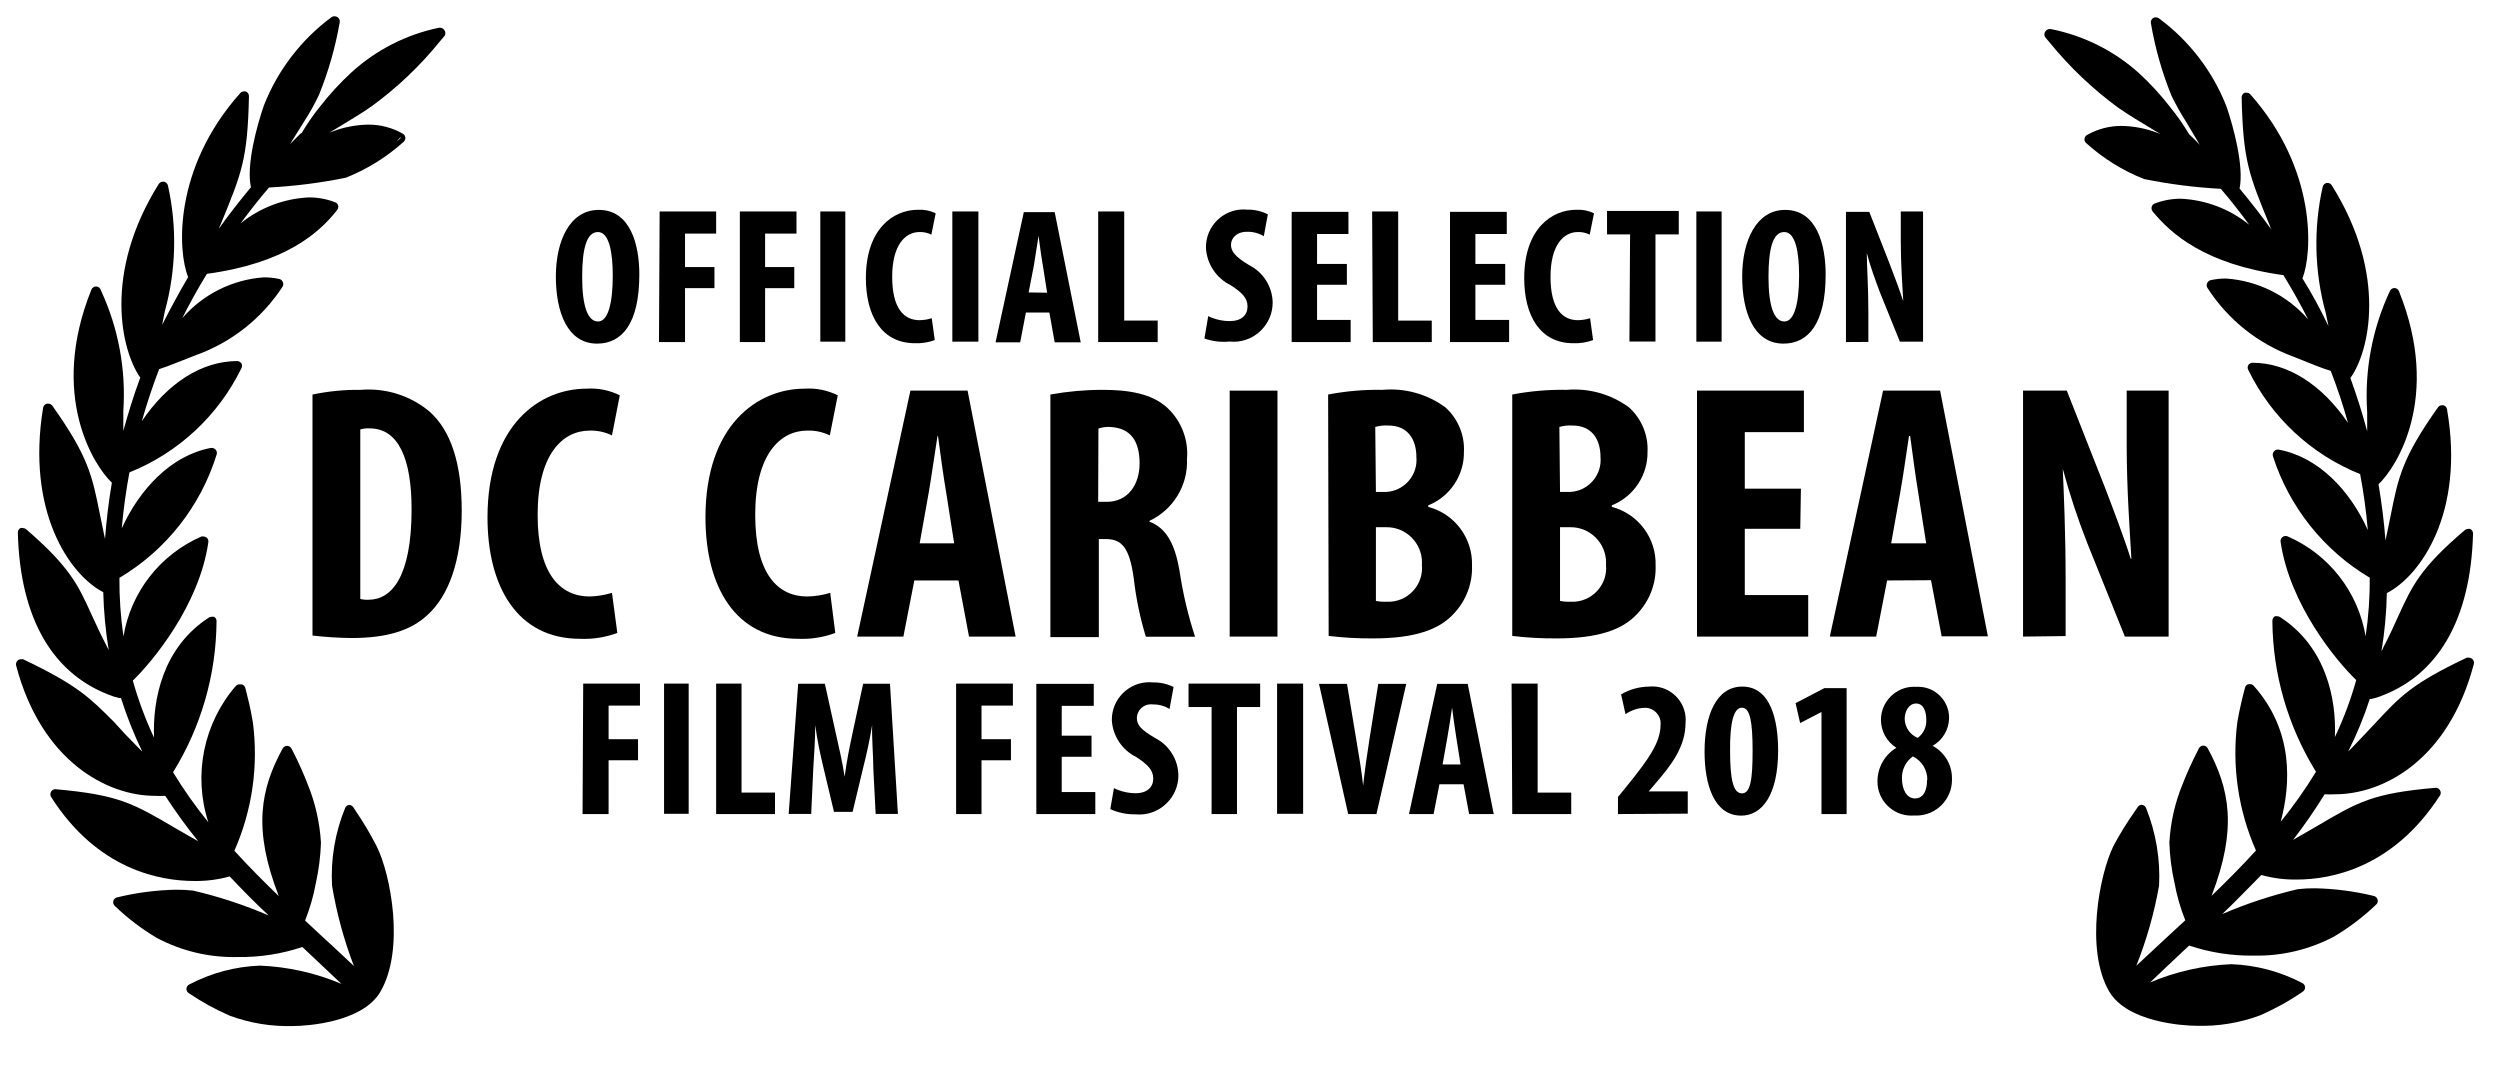 <?xml version="1.0" encoding="UTF-8" standalone="no"?><!DOCTYPE svg PUBLIC "-//W3C//DTD SVG 1.1//EN" "http://www.w3.org/Graphics/SVG/1.1/DTD/svg11.dtd"><svg width="100%" height="100%" viewBox="0 0 192 82" version="1.1" xmlns="http://www.w3.org/2000/svg" xmlns:xlink="http://www.w3.org/1999/xlink" xml:space="preserve" xmlns:serif="http://www.serif.com/" style="fill-rule:evenodd;clip-rule:evenodd;stroke-linejoin:round;stroke-miterlimit:2;"><path d="M44.79,52.5l4.36,0l0,1.69l-2.41,0l0,2.58l2.26,0l0,1.62l-2.26,0l0,4.13l-2,0l0.05,-10.02Z" style="fill-rule:nonzero;"/><rect x="51" y="52.5" width="1.89" height="10" style="fill-rule:nonzero;"/><path d="M55,52.5l1.95,0l0,8.37l2.57,0l0,1.65l-4.52,0l0,-10.02Z" style="fill-rule:nonzero;"/><path d="M67.07,59c0,-0.95 -0.12,-2.24 -0.09,-3.32c-0.17,1.08 -0.44,2.31 -0.64,3.08l-0.86,3.59l-1.43,0l-0.84,-3.53c-0.19,-0.8 -0.46,-2 -0.6,-3.14c0,1.09 -0.09,2.35 -0.15,3.35l-0.16,3.48l-1.73,0l0.73,-10l2.05,0l0.8,3.63c0.29,1.26 0.54,2.38 0.72,3.51c0.14,-1.12 0.37,-2.25 0.64,-3.51l0.78,-3.63l2.06,0l0.61,10l-1.71,0l-0.18,-3.51Z" style="fill-rule:nonzero;"/><path d="M73.43,52.5l4.36,0l0,1.69l-2.41,0l0,2.58l2.26,0l0,1.62l-2.26,0l0,4.13l-1.95,0l0,-10.02Z" style="fill-rule:nonzero;"/><path d="M83.83,58.12l-2.29,0l0,2.71l2.58,0l0,1.69l-4.53,0l0,-10l4.41,0l0,1.69l-2.46,0l0,2.29l2.29,0l0,1.62Z" style="fill-rule:nonzero;"/><path d="M85.55,60.53c0.514,0.251 1.078,0.384 1.65,0.39c0.92,0 1.37,-0.48 1.37,-1.13c0,-0.65 -0.45,-1.09 -1.29,-1.64c-1.083,-0.528 -1.805,-1.598 -1.89,-2.8c-0.001,-0.028 -0.001,-0.057 -0.001,-0.085c0,-1.574 1.295,-2.87 2.87,-2.87c0.097,0 0.194,0.005 0.291,0.015c0.547,-0.011 1.089,0.109 1.58,0.35l-0.31,1.69c-0.384,-0.237 -0.829,-0.359 -1.28,-0.35c-0.05,-0.007 -0.101,-0.011 -0.152,-0.011c-0.567,0 -1.042,0.446 -1.078,1.011c0,0.6 0.29,0.91 1.38,1.57c1.091,0.542 1.791,1.652 1.81,2.87c0,0.005 0,0.011 0,0.016c0,1.646 -1.354,3 -3,3c-0.104,0 -0.207,-0.005 -0.31,-0.016c-0.662,0.012 -1.318,-0.124 -1.92,-0.4l0.28,-1.61Z" style="fill-rule:nonzero;"/><path d="M93.05,54.3l-1.77,0l0,-1.8l5.5,0l0,1.8l-1.78,0l0,8.22l-1.95,0l0,-8.22Z" style="fill-rule:nonzero;"/><rect x="98.08" y="52.5" width="2" height="10" style="fill-rule:nonzero;"/><path d="M103.54,62.52l-2.24,-10l2.15,0l0.72,4.33c0.18,1.07 0.39,2.3 0.52,3.48c0.13,-1.19 0.3,-2.4 0.48,-3.53l0.68,-4.28l2.15,0l-2.29,10l-2.17,0Z" style="fill-rule:nonzero;"/><path d="M110.55,60.23l-0.45,2.29l-1.89,0l2.17,-10l2.34,0l2,10l-1.89,0l-0.43,-2.29l-1.85,0Zm1.62,-1.52l-0.33,-2.09c-0.1,-0.61 -0.24,-1.61 -0.32,-2.28c-0.1,0.67 -0.25,1.71 -0.36,2.29l-0.37,2.08l1.38,0Z" style="fill-rule:nonzero;"/><path d="M116.09,52.5l2,0l0,8.37l2.58,0l0,1.65l-4.53,0l-0.05,-10.02Z" style="fill-rule:nonzero;"/><path d="M124.26,62.52l0,-1.31l1,-1.23c1.25,-1.59 2.27,-2.92 2.27,-4.3c0.005,-0.043 0.007,-0.087 0.007,-0.131c0,-0.653 -0.537,-1.19 -1.19,-1.19c-0.016,0 -0.031,0 -0.047,0.001c-0.524,0.018 -1.031,0.188 -1.46,0.49l-0.34,-1.52c0.652,-0.384 1.393,-0.591 2.15,-0.6c0.084,-0.008 0.168,-0.012 0.252,-0.012c1.405,0 2.56,1.155 2.56,2.56c0,0.084 -0.004,0.168 -0.012,0.252c0,1.82 -1.13,3.27 -2.25,4.57l-0.58,0.68l3,0l0,1.71l-5.36,0.03Z" style="fill-rule:nonzero;"/><path d="M136.56,57.64c0,3.47 -1.27,5 -2.83,5c-2.11,0 -2.82,-2.42 -2.82,-4.91c0,-2.78 0.89,-5 2.9,-5c2.19,0 2.75,2.61 2.75,4.91Zm-3.69,0c0,2.26 0.25,3.29 0.91,3.29c0.66,0 0.82,-1.07 0.82,-3.29c0,-2.22 -0.2,-3.29 -0.82,-3.29c-0.62,0 -0.93,1.09 -0.91,3.34l0,-0.05Z" style="fill-rule:nonzero;"/><path d="M139.89,54.68l-1.64,0.85l-0.35,-1.53l2.21,-1.15l1.71,0l0,9.67l-1.93,0l0,-7.84Z" style="fill-rule:nonzero;"/><path d="M144.19,60c-0.001,-1.05 0.551,-2.027 1.45,-2.57c-0.736,-0.465 -1.183,-1.277 -1.183,-2.147c0,-1.394 1.146,-2.54 2.54,-2.54c0.064,0 0.129,0.002 0.193,0.007c0.043,-0.002 0.087,-0.004 0.13,-0.004c1.3,0 2.37,1.07 2.37,2.37c0,0.005 0,0.009 0,0.014c-0.005,0.892 -0.491,1.715 -1.27,2.15c0.935,0.492 1.513,1.474 1.49,2.53c0.001,0.032 0.002,0.064 0.002,0.095c0,1.498 -1.233,2.73 -2.73,2.73c-0.058,0 -0.115,-0.001 -0.172,-0.005c-0.073,0.006 -0.147,0.009 -0.22,0.009c-1.427,0 -2.6,-1.173 -2.6,-2.6c0,-0.013 0,-0.026 0,-0.039Zm3.83,-0.12c0,-0.758 -0.431,-1.453 -1.11,-1.79c-0.544,0.387 -0.86,1.022 -0.84,1.69c0,0.83 0.35,1.54 1,1.54c0.65,0 0.93,-0.61 0.93,-1.43l0.02,-0.01Zm-1.74,-4.67c0.012,0.641 0.406,1.217 1,1.46c0.44,-0.322 0.688,-0.846 0.66,-1.39c0,-0.65 -0.22,-1.25 -0.78,-1.25c-0.56,0 -0.88,0.59 -0.88,1.19l0,-0.01Z" style="fill-rule:nonzero;"/><path d="M28.93,65c-0.475,-0.933 -1.009,-1.835 -1.6,-2.7l-0.2,-0.31c-0.07,-0.108 -0.191,-0.173 -0.32,-0.17c-0.142,0.018 -0.262,0.115 -0.31,0.25c-0.767,1.882 -1.109,3.911 -1,5.94c0.351,2.111 0.914,4.182 1.68,6.18c-0.81,-0.77 -1.62,-1.52 -2.47,-2.3l-1.28,-1.19c0.372,-0.933 0.65,-1.902 0.83,-2.89c0.224,-1.013 0.354,-2.044 0.39,-3.08c-0.088,-1.528 -0.426,-3.031 -1,-4.45c-0.339,-0.876 -0.723,-1.734 -1.15,-2.57l-0.11,-0.21c-0.063,-0.131 -0.195,-0.216 -0.34,-0.22c-0.14,0.002 -0.27,0.078 -0.34,0.2c-1.69,3.1 -2.32,6.16 -0.3,11.34c-1.12,-1.08 -2.27,-2.23 -3.41,-3.48c1.367,-3.098 1.858,-6.512 1.42,-9.87c-0.19,-1.15 -0.44,-2.08 -0.58,-2.64c-0.037,-0.134 -0.144,-0.238 -0.28,-0.27l-0.16,0c-0.109,-0.004 -0.215,0.04 -0.29,0.12c-2.485,2.877 -3.287,6.855 -2.11,10.47c-0.988,-1.218 -1.894,-2.501 -2.71,-3.84c2.157,-3.486 3.313,-7.5 3.34,-11.6c0.006,-0.14 -0.068,-0.272 -0.19,-0.34c-0.063,-0.014 -0.127,-0.014 -0.19,0c-0.074,0 -0.147,0.02 -0.21,0.06c-3.54,2.29 -4.33,6.3 -4.21,9.22c-0.664,-1.412 -1.209,-2.877 -1.63,-4.38c1.53,-1.48 5.11,-5.8 5.8,-10.63c0.025,-0.137 -0.03,-0.276 -0.14,-0.36c-0.07,-0.051 -0.154,-0.079 -0.24,-0.08c-0.046,-0.01 -0.094,-0.01 -0.14,0c-3.172,1.373 -5.436,4.27 -6,7.68c-0.215,-1.49 -0.319,-2.994 -0.31,-4.5c3.577,-2.125 6.241,-5.505 7.47,-9.48c0.041,-0.129 0.01,-0.27 -0.08,-0.37c-0.074,-0.082 -0.179,-0.13 -0.29,-0.13l-0.07,0c-3.08,0.57 -5.51,3.22 -6.85,6.18c0.13,-1.48 0.33,-2.91 0.59,-4.3c3.758,-1.509 6.824,-4.361 8.6,-8c0.06,-0.116 0.06,-0.254 0,-0.37c-0.072,-0.107 -0.191,-0.174 -0.32,-0.18c-2.72,0 -5.36,1.69 -7.33,4.62c0.38,-1.34 0.82,-2.66 1.33,-4c0.64,-0.2 1.65,-0.62 2.63,-1l0.26,-0.1c2.712,-0.986 5.029,-2.83 6.6,-5.25c0.06,-0.112 0.06,-0.248 0,-0.36c-0.052,-0.114 -0.157,-0.196 -0.28,-0.22c-0.385,-0.08 -0.777,-0.12 -1.17,-0.12c-2.418,0.171 -4.672,1.298 -6.26,3.13c0.58,-1.16 1.21,-2.29 1.89,-3.4c6.09,-0.83 8.66,-3.19 10,-4.9c0.079,-0.094 0.108,-0.22 0.08,-0.34c-0.031,-0.122 -0.121,-0.22 -0.24,-0.26c-0.638,-0.245 -1.316,-0.371 -2,-0.37c-1.922,0.087 -3.766,0.788 -5.26,2c0.7,-0.94 1.42,-1.87 2.19,-2.76c1.979,-0.106 3.948,-0.356 5.89,-0.75c1.645,-0.651 3.159,-1.593 4.47,-2.78c0.081,-0.086 0.121,-0.203 0.11,-0.32c-0.019,-0.117 -0.088,-0.219 -0.19,-0.28c-0.812,-0.465 -1.734,-0.707 -2.67,-0.7c-0.93,0.017 -1.85,0.192 -2.72,0.52l-0.27,0.1l0.4,-0.23c1,-0.61 2.18,-1.31 2.85,-1.79c1.964,-1.43 3.733,-3.111 5.26,-5l0.34,-0.4c0.098,-0.134 0.098,-0.316 0,-0.45c-0.069,-0.116 -0.195,-0.188 -0.33,-0.19l-0.09,0c-2.503,0.518 -4.821,1.699 -6.71,3.42c-0.895,0.822 -1.717,1.719 -2.46,2.68c-0.508,0.632 -0.969,1.301 -1.38,2l-0.05,0c-0.11,0.11 -0.25,0.24 -0.4,0.4l-0.43,0.43l0.06,-0.1c0.36,-0.57 0.72,-1.14 1.05,-1.68c0.412,-0.642 0.783,-1.31 1.11,-2c0.726,-1.795 1.259,-3.662 1.59,-5.57c0.031,-0.158 -0.042,-0.318 -0.18,-0.4c-0.134,-0.085 -0.306,-0.085 -0.44,0c-2.335,1.727 -4.137,4.077 -5.2,6.78c-0.55,1.58 -1.37,4.61 -1,6.29c-0.88,1.06 -1.69,2.1 -2.45,3.16c0,-0.09 0.08,-0.18 0.11,-0.27c1.64,-4 2.08,-5 2.19,-9.88c0.003,-0.163 -0.098,-0.311 -0.25,-0.37c-0.046,-0.01 -0.094,-0.01 -0.14,0c-0.108,0 -0.21,0.048 -0.28,0.13c-5.18,5.8 -4.8,12.21 -4,14.13c-0.7,1.18 -1.36,2.42 -2,3.67c0.07,-0.37 0.15,-0.72 0.21,-1.05c0.865,-3.145 0.947,-6.455 0.24,-9.64c-0.032,-0.156 -0.154,-0.278 -0.31,-0.31l-0.07,0c-0.133,0.001 -0.257,0.069 -0.33,0.18c-4.3,6.87 -2.87,12.8 -1.42,14.87c-0.5,1.36 -0.93,2.73 -1.3,4.1l0,-1.53c0.215,-3.193 -0.38,-6.389 -1.73,-9.29c-0.044,-0.162 -0.192,-0.277 -0.36,-0.28c-0.158,-0.003 -0.302,0.093 -0.36,0.24c-3.29,8.16 0.22,13.56 1.57,14.83c-0.25,1.46 -0.42,2.92 -0.53,4.37l0,-0.08c-0.06,-0.24 -0.1,-0.47 -0.15,-0.71c-0.09,-0.42 -0.17,-0.8 -0.24,-1.16c-0.6,-3 -0.9,-4.45 -3.65,-8.33c-0.075,-0.106 -0.2,-0.167 -0.33,-0.16l-0.09,0c-0.149,0.037 -0.263,0.159 -0.29,0.31c-1.31,7.98 2.03,12.83 4.62,14.17c0.037,1.491 0.177,2.978 0.42,4.45l-0.11,-0.22c-0.52,-1 -0.88,-1.79 -1.21,-2.51c-1.03,-2.27 -1.66,-3.65 -5.03,-6.56c-0.072,-0.054 -0.16,-0.086 -0.25,-0.09c-0.056,-0.009 -0.114,-0.009 -0.17,0c-0.133,0.069 -0.215,0.21 -0.21,0.36c0.17,6.66 2.73,11 7.38,12.59l0.42,0.11l0.12,0c0.446,1.411 0.994,2.788 1.64,4.12l-0.29,-0.29c-0.78,-0.78 -1.38,-1.42 -1.89,-2c-1.84,-1.83 -2.75,-2.8 -6.98,-4.81c-0.053,-0.01 -0.107,-0.01 -0.16,0c-0.091,-0.001 -0.18,0.031 -0.25,0.09c-0.112,0.1 -0.158,0.255 -0.12,0.4c1.94,7.36 7,10 10.65,10c0.266,0.016 0.534,0.016 0.8,0c0.783,1.206 1.627,2.371 2.53,3.49l-1.74,-1c-3.28,-1.93 -4.39,-2.57 -9.23,-3c-0.135,0.002 -0.261,0.074 -0.33,0.19c-0.069,0.124 -0.069,0.276 0,0.4c3.57,5.62 8.4,6.46 11,6.46c0.919,0.014 1.835,-0.104 2.72,-0.35c1,1.06 2,2.08 3,3c-1.873,-0.806 -3.814,-1.446 -5.8,-1.91c-0.435,-0.049 -0.872,-0.073 -1.31,-0.07c-1.53,0.029 -3.053,0.227 -4.54,0.59c-0.141,0.032 -0.253,0.14 -0.29,0.28c-0.03,0.139 0.015,0.284 0.12,0.38c0.975,0.938 2.056,1.76 3.22,2.45c1.9,1.012 4.028,1.518 6.18,1.47c1.698,0.03 3.389,-0.231 5,-0.77l0.52,0.49l2.48,2.34c-1.983,-0.837 -4.1,-1.311 -6.25,-1.4c-1.892,0.068 -3.744,0.561 -5.42,1.44c-0.129,0.057 -0.217,0.18 -0.23,0.32c-0.014,0.139 0.052,0.275 0.17,0.35c0.991,0.672 2.042,1.251 3.14,1.73c1.557,0.578 3.21,0.85 4.87,0.8c1.06,0 5.32,-0.28 6.7,-2.61c1.92,-3.26 0.8,-9.06 -0.27,-11.19Zm1.59,-54.2c0.07,-0.08 0.16,-0.17 0.22,-0.25l0.05,0c-0.07,0.12 -0.19,0.2 -0.27,0.28l0,-0.03Z" style="fill-rule:nonzero;"/><path d="M162,76.17c1.39,2.33 5.64,2.61 6.7,2.61c1.66,0.052 3.314,-0.22 4.87,-0.8c1.151,-0.497 2.249,-1.107 3.28,-1.82c0.12,-0.074 0.19,-0.209 0.18,-0.35c-0.013,-0.14 -0.101,-0.263 -0.23,-0.32c-1.68,-0.878 -3.535,-1.37 -5.43,-1.44c-2.147,0.089 -4.261,0.563 -6.24,1.4c0.83,-0.8 1.69,-1.6 2.47,-2.34l0.53,-0.49c1.594,0.535 3.268,0.796 4.95,0.77c2.155,0.047 4.286,-0.459 6.19,-1.47c1.162,-0.692 2.243,-1.514 3.22,-2.45c0.107,-0.095 0.15,-0.243 0.11,-0.38c-0.037,-0.14 -0.149,-0.248 -0.29,-0.28c-1.487,-0.363 -3.01,-0.561 -4.54,-0.59c-0.434,-0.003 -0.868,0.021 -1.3,0.07c-1.986,0.464 -3.927,1.104 -5.8,1.91c1,-0.94 2,-2 3,-3c0.885,0.247 1.801,0.364 2.72,0.35c2.56,0 7.38,-0.84 11,-6.46c0.081,-0.121 0.081,-0.279 0,-0.4c-0.065,-0.116 -0.187,-0.189 -0.32,-0.19c-4.83,0.42 -5.94,1.06 -9.22,3l-1.74,1c0.869,-1.122 1.677,-2.291 2.42,-3.5c0.27,0.016 0.54,0.016 0.81,0c3.69,0 8.7,-2.61 10.65,-10c0.041,-0.147 -0.01,-0.305 -0.13,-0.4c-0.067,-0.057 -0.152,-0.089 -0.24,-0.09c-0.056,-0.01 -0.114,-0.01 -0.17,0c-4.23,2 -5.13,3 -6.92,4.91c-0.52,0.55 -1.11,1.19 -1.89,2l-0.3,0.29c0.657,-1.298 1.212,-2.646 1.66,-4.03l0.12,0l0.42,-0.11c4.66,-1.58 7.21,-5.93 7.39,-12.59c0.001,-0.152 -0.084,-0.292 -0.22,-0.36c-0.053,-0.009 -0.107,-0.009 -0.16,0c-0.09,0.004 -0.178,0.036 -0.25,0.09c-3.42,2.91 -4.05,4.29 -5.09,6.56c-0.32,0.72 -0.69,1.53 -1.2,2.51c0,0.08 -0.08,0.15 -0.11,0.22c0.244,-1.471 0.381,-2.959 0.41,-4.45c2.6,-1.34 6,-6.19 4.62,-14.12c-0.022,-0.154 -0.138,-0.278 -0.29,-0.31l-0.08,0c-0.126,0 -0.245,0.059 -0.32,0.16c-2.75,3.88 -3.05,5.37 -3.64,8.33c-0.08,0.36 -0.16,0.74 -0.24,1.16l-0.15,0.71l0,0.08c-0.11,-1.45 -0.29,-2.91 -0.54,-4.37c1.36,-1.27 4.86,-6.67 1.57,-14.83c-0.057,-0.143 -0.196,-0.239 -0.35,-0.24c-0.154,0.001 -0.293,0.097 -0.35,0.24c-1.353,2.9 -1.952,6.096 -1.74,9.29l0,1.48c-0.36,-1.37 -0.8,-2.74 -1.29,-4.1c1.45,-2 2.88,-7.94 -1.43,-14.8c-0.069,-0.111 -0.19,-0.179 -0.32,-0.18l-0.08,0c-0.152,0.036 -0.269,0.157 -0.3,0.31c-0.711,3.184 -0.632,6.494 0.23,9.64c0.07,0.33 0.14,0.68 0.22,1.05c-0.6,-1.25 -1.26,-2.49 -2,-3.67c0.76,-1.92 1.14,-8.33 -4,-14.13c-0.074,-0.082 -0.179,-0.13 -0.29,-0.13l-0.14,0c-0.15,0.059 -0.247,0.209 -0.24,0.37c0.11,4.83 0.54,5.9 2.18,9.88c0,0.09 0.08,0.18 0.11,0.27c-0.76,-1.06 -1.57,-2.1 -2.45,-3.16c0.35,-1.68 -0.46,-4.71 -1,-6.29c-1.056,-2.704 -2.855,-5.055 -5.19,-6.78c-0.068,-0.054 -0.153,-0.082 -0.24,-0.08c-0.07,-0.004 -0.14,0.014 -0.2,0.05c-0.138,0.082 -0.211,0.242 -0.18,0.4c0.324,1.908 0.854,3.776 1.58,5.57c0.335,0.687 0.709,1.355 1.12,2l1,1.68l0.07,0.1l-0.43,-0.43l-0.41,-0.4c-0.415,-0.699 -0.879,-1.367 -1.39,-2c-0.739,-0.961 -1.559,-1.858 -2.45,-2.68c-1.913,-1.72 -4.256,-2.891 -6.78,-3.39l-0.09,0c-0.135,0.004 -0.259,0.075 -0.33,0.19c-0.095,0.135 -0.095,0.315 0,0.45l0.34,0.4c1.533,1.884 3.3,3.565 5.26,5c0.68,0.48 1.83,1.18 2.85,1.79l0.4,0.23l-0.27,-0.1c-0.87,-0.33 -1.79,-0.506 -2.72,-0.52c-0.933,-0.007 -1.851,0.235 -2.66,0.7c-0.119,0.067 -0.192,0.194 -0.192,0.33c0,0.102 0.04,0.199 0.112,0.27c1.31,1.189 2.824,2.131 4.47,2.78c1.942,0.394 3.911,0.645 5.89,0.75c0.77,0.89 1.49,1.82 2.18,2.76c-1.494,-1.212 -3.338,-1.913 -5.26,-2c-0.684,0 -1.362,0.125 -2,0.37c-0.114,0.045 -0.2,0.141 -0.23,0.26c-0.031,0.118 -0.005,0.244 0.07,0.34c1.4,1.71 4,4.07 10.05,4.9c0.68,1.11 1.31,2.24 1.9,3.4c-1.599,-1.841 -3.867,-2.972 -6.3,-3.14c-0.393,-0.001 -0.785,0.039 -1.17,0.12c-0.125,0.021 -0.23,0.104 -0.28,0.22c-0.06,0.112 -0.06,0.248 0,0.36c1.56,2.435 3.875,4.294 6.59,5.29l0.25,0.1c1,0.4 2,0.82 2.64,1c0.51,1.31 0.95,2.63 1.33,4c-2,-2.93 -4.61,-4.62 -7.34,-4.62c-0.129,0.006 -0.248,0.073 -0.32,0.18c-0.064,0.115 -0.064,0.255 0,0.37c1.77,3.64 4.834,6.493 8.59,8c0.271,1.422 0.468,2.857 0.59,4.3c-1.34,-3 -3.76,-5.61 -6.85,-6.18l-0.07,0c-0.108,0 -0.21,0.048 -0.28,0.13c-0.089,0.101 -0.123,0.239 -0.09,0.37c1.257,3.916 3.905,7.239 7.44,9.34c0.01,1.506 -0.097,3.011 -0.32,4.5c-0.563,-3.411 -2.827,-6.309 -6,-7.68c-0.045,-0.018 -0.094,-0.027 -0.143,-0.027c-0.214,0 -0.39,0.176 -0.39,0.39c0,0.016 0.001,0.031 0.003,0.047c0.7,4.83 4.27,9.15 5.81,10.63c-0.42,1.504 -0.969,2.97 -1.64,4.38c0.13,-2.92 -0.67,-6.93 -4.21,-9.22c-0.059,-0.039 -0.129,-0.06 -0.2,-0.06c-0.062,-0.015 -0.128,-0.015 -0.19,0c-0.122,0.07 -0.198,0.2 -0.2,0.34c0.03,4.101 1.19,8.115 3.35,11.6c-0.816,1.339 -1.722,2.622 -2.71,3.84c0.78,-2.91 1,-7 -2.08,-10.45c-0.076,-0.078 -0.181,-0.121 -0.29,-0.12l-0.09,0c-0.139,0.025 -0.25,0.132 -0.28,0.27c-0.15,0.56 -0.39,1.49 -0.59,2.64c-0.431,3.359 0.063,6.772 1.43,9.87c-1.14,1.25 -2.29,2.4 -3.41,3.48c2,-5.18 1.38,-8.24 -0.3,-11.34c-0.07,-0.122 -0.2,-0.198 -0.34,-0.2c-0.143,0.01 -0.272,0.093 -0.34,0.22l-0.1,0.21c-0.431,0.836 -0.818,1.694 -1.16,2.57c-0.579,1.417 -0.917,2.921 -1,4.45c0.031,1.037 0.161,2.068 0.39,3.08c0.18,0.988 0.458,1.957 0.83,2.89l-1.29,1.19l-2.47,2.3c0.794,-1.991 1.38,-4.059 1.75,-6.17c0.099,-2.029 -0.242,-4.055 -1,-5.94c-0.051,-0.136 -0.175,-0.233 -0.32,-0.25c-0.129,-0.003 -0.25,0.062 -0.32,0.17l-0.21,0.31c-0.615,0.866 -1.172,1.772 -1.67,2.71c-1.04,2.13 -2.2,7.93 -0.3,11.17Zm-1.56,-65.57l0.23,0.25c-0.05,-0.1 -0.16,-0.18 -0.23,-0.25Z" style="fill-rule:nonzero;"/><path d="M49.1,21.08c0,3.78 -1.34,5.31 -3.24,5.31c-2.28,0 -3.17,-2.41 -3.17,-5.16c0,-2.75 1.08,-5.11 3.3,-5.11c2.43,0 3.11,2.67 3.11,4.96Zm-4.39,0.18c0,2.27 0.43,3.43 1.22,3.43c0.79,0 1.13,-1.48 1.13,-3.52c0,-1.76 -0.27,-3.35 -1.14,-3.35c-0.87,0 -1.21,1.28 -1.21,3.44Z" style="fill-rule:nonzero;"/><path d="M50.66,16.24l4.34,0l0,1.7l-2.39,0l0,2.57l2.26,0l0,1.62l-2.26,0l0,4.14l-2,0l0.05,-10.03Z" style="fill-rule:nonzero;"/><path d="M56.82,16.24l4.35,0l0,1.7l-2.41,0l0,2.57l2.24,0l0,1.62l-2.24,0l0,4.14l-1.94,0l0,-10.03Z" style="fill-rule:nonzero;"/><rect x="63" y="16.24" width="1.92" height="10" style="fill-rule:nonzero;"/><path d="M71.79,26.12c-0.486,0.178 -1.003,0.259 -1.52,0.24c-2.55,0 -3.77,-2.11 -3.77,-5c0,-3.77 2.09,-5.25 4,-5.25c0.469,-0.028 0.937,0.065 1.36,0.27l-0.33,1.64c-0.282,-0.142 -0.595,-0.21 -0.91,-0.2c-1.1,0 -2.1,1 -2.1,3.44c0,2.44 0.91,3.33 2.1,3.33c0.319,-0.004 0.636,-0.054 0.94,-0.15l0.23,1.68Z" style="fill-rule:nonzero;"/><rect x="73.14" y="16.24" width="2" height="10" style="fill-rule:nonzero;"/><path d="M78.79,24l-0.44,2.29l-1.89,0l2.17,-10l2.37,0l2,10l-2,0l-0.41,-2.29l-1.8,0Zm1.63,-1.52l-0.33,-2.1c-0.11,-0.61 -0.24,-1.6 -0.33,-2.27c-0.11,0.67 -0.26,1.71 -0.36,2.29l-0.4,2.06l1.42,0.02Z" style="fill-rule:nonzero;"/><path d="M84.34,16.24l2,0l0,8.38l2.57,0l0,1.65l-4.57,0l0,-10.03Z" style="fill-rule:nonzero;"/><path d="M92.79,24.28c0.515,0.248 1.079,0.378 1.65,0.38c0.92,0 1.37,-0.47 1.37,-1.13c0,-0.66 -0.45,-1.08 -1.3,-1.63c-1.082,-0.53 -1.803,-1.598 -1.89,-2.8c-0.002,-0.045 -0.003,-0.09 -0.003,-0.135c0,-1.58 1.3,-2.88 2.88,-2.88c0.098,0 0.196,0.005 0.293,0.015c0.548,-0.009 1.09,0.115 1.58,0.36l-0.31,1.68c-0.387,-0.231 -0.83,-0.348 -1.28,-0.34c-0.84,0 -1.24,0.51 -1.24,1c0,0.49 0.3,0.91 1.39,1.56c1.088,0.545 1.787,1.653 1.81,2.87c0,0.006 0,0.011 0,0.017c0,1.646 -1.354,3 -3,3c-0.107,0 -0.214,-0.006 -0.32,-0.017c-0.649,0.064 -1.304,-0.015 -1.92,-0.23l0.29,-1.72Z" style="fill-rule:nonzero;"/><path d="M103.44,21.87l-2.29,0l0,2.7l2.58,0l0,1.7l-4.53,0l0,-10l4.36,0l0,1.7l-2.41,0l0,2.3l2.29,0l0,1.6Z" style="fill-rule:nonzero;"/><path d="M105.38,16.24l2,0l0,8.38l2.58,0l0,1.65l-4.53,0l-0.05,-10.03Z" style="fill-rule:nonzero;"/><path d="M115.6,21.87l-2.29,0l0,2.7l2.59,0l0,1.7l-4.54,0l0,-10l4.36,0l0,1.7l-2.41,0l0,2.3l2.29,0l0,1.6Z" style="fill-rule:nonzero;"/><path d="M122.35,26.12c-0.486,0.178 -1.003,0.259 -1.52,0.24c-2.55,0 -3.77,-2.11 -3.77,-5c0,-3.77 2.09,-5.25 4,-5.25c0.469,-0.028 0.937,0.065 1.36,0.27l-0.33,1.64c-0.282,-0.142 -0.595,-0.21 -0.91,-0.2c-1.1,0 -2.1,1 -2.1,3.44c0,2.44 0.91,3.33 2.1,3.33c0.319,-0.004 0.636,-0.054 0.94,-0.15l0.23,1.68Z" style="fill-rule:nonzero;"/><path d="M125.19,18l-1.77,0l0,-1.8l5.51,0l0,1.8l-1.79,0l0,8.23l-2,0l0.05,-8.23Z" style="fill-rule:nonzero;"/><rect x="130.28" y="16.24" width="1.94" height="10" style="fill-rule:nonzero;"/><path d="M140.21,21.08c0,3.78 -1.34,5.31 -3.24,5.31c-2.28,0 -3.17,-2.41 -3.17,-5.16c0,-2.75 1.09,-5.11 3.3,-5.11c2.43,0 3.11,2.67 3.11,4.96Zm-4.39,0.18c0,2.27 0.43,3.43 1.22,3.43c0.79,0 1.13,-1.48 1.13,-3.52c0,-1.76 -0.26,-3.35 -1.14,-3.35c-0.88,0 -1.21,1.28 -1.21,3.44Z" style="fill-rule:nonzero;"/><path d="M141.77,26.27l0,-10l1.79,0l1.54,3.93c0.3,0.77 0.79,2.07 1.07,2.93c-0.06,-1.06 -0.19,-2.8 -0.19,-4.64l0,-2.25l1.71,0l0,10l-1.78,0l-1.54,-3.81c-0.32,-0.85 -0.78,-2.11 -1,-3c0,1 0.12,2.56 0.12,4.57l0,2.26l-1.72,0.01Z" style="fill-rule:nonzero;"/><path d="M24,30.3c1.223,-0.256 2.471,-0.377 3.72,-0.36c1.912,-0.158 3.811,0.446 5.28,1.68c1.62,1.45 2.46,3.95 2.46,7.61c0,3.81 -1,6.53 -2.63,8c-1.3,1.22 -3.18,1.77 -5.83,1.77c-1.003,-0.01 -2.004,-0.074 -3,-0.19l0,-18.51Zm3.67,15.7c0.209,0.052 0.425,0.072 0.64,0.06c1.76,0 3.3,-1.74 3.3,-6.95c0,-3.86 -1,-6.21 -3.22,-6.21c-0.243,-0.015 -0.486,0.012 -0.72,0.08l0,13.02Z" style="fill-rule:nonzero;"/><path d="M47.41,48.61c-0.914,0.339 -1.886,0.492 -2.86,0.45c-4.82,0 -7.11,-4 -7.11,-9.32c0,-7.11 4,-9.89 7.61,-9.89c0.88,-0.058 1.76,0.118 2.55,0.51l-0.6,3.08c-0.532,-0.26 -1.118,-0.387 -1.71,-0.37c-2.07,0 -4,1.8 -4,6.47c0,4.51 1.71,6.27 4,6.27c0.58,-0.016 1.155,-0.111 1.71,-0.28l0.41,3.08Z" style="fill-rule:nonzero;"/><path d="M64.15,48.61c-0.913,0.34 -1.886,0.493 -2.86,0.45c-4.81,0 -7.11,-4 -7.11,-9.32c0,-7.11 4,-9.89 7.62,-9.89c0.877,-0.056 1.753,0.12 2.54,0.51l-0.61,3.08c-0.538,-0.263 -1.132,-0.39 -1.73,-0.37c-2.07,0 -4,1.8 -4,6.47c0,4.51 1.71,6.27 4,6.27c0.597,-0.01 1.189,-0.105 1.76,-0.28l0.39,3.08Z" style="fill-rule:nonzero;"/><path d="M70.22,44.58l-0.84,4.31l-3.55,0l4.09,-18.89l4.39,0l3.69,18.89l-3.58,0l-0.81,-4.31l-3.39,0Zm3.06,-2.85l-0.62,-3.95c-0.2,-1.15 -0.45,-3 -0.62,-4.29l-0.04,0c-0.2,1.26 -0.48,3.22 -0.67,4.32l-0.7,3.92l2.65,0Z" style="fill-rule:nonzero;"/><path d="M80.67,30.3c1.32,-0.24 2.659,-0.361 4,-0.36c2,0 3.81,0.28 5,1.4c1.071,1.008 1.62,2.455 1.49,3.92c0.084,2.012 -1.055,3.888 -2.88,4.74l0,0.06c1.29,0.5 1.94,1.7 2.3,3.72c0.252,1.738 0.654,3.451 1.2,5.12l-3.78,0c-0.446,-1.469 -0.758,-2.975 -0.93,-4.5c-0.33,-2.36 -0.92,-3 -2.15,-3l-0.53,0l0,7.53l-3.72,0l0,-18.63Zm3.67,8.24l0.66,0c1.6,0 2.52,-1.29 2.52,-2.95c0,-1.66 -0.64,-2.74 -2.3,-2.8c-0.292,-0.012 -0.583,0.028 -0.86,0.12l-0.02,5.63Z" style="fill-rule:nonzero;"/><rect x="94.44" y="30" width="3.67" height="18.89" style="fill-rule:nonzero;"/><path d="M102,30.3c1.374,-0.265 2.771,-0.385 4.17,-0.36c1.719,-0.157 3.438,0.32 4.83,1.34c0.967,0.866 1.493,2.124 1.43,3.42c0.026,1.801 -1.068,3.441 -2.74,4.11l0,0.12c2.026,0.529 3.428,2.407 3.36,4.5c0.05,1.371 -0.455,2.706 -1.4,3.7c-1.12,1.23 -3,1.9 -6.19,1.9c-1.143,0.008 -2.285,-0.055 -3.42,-0.19l-0.04,-18.54Zm3.67,7.48l0.79,0c1.297,-0.064 2.329,-1.149 2.329,-2.447c0,-0.071 -0.003,-0.142 -0.009,-0.213c0,-1.37 -0.65,-2.44 -2.16,-2.44c-0.337,-0.02 -0.675,0.017 -1,0.11l0.05,4.99Zm0,8.37c0.266,0.054 0.539,0.074 0.81,0.06c0.051,0.003 0.102,0.005 0.153,0.005c1.415,0 2.58,-1.165 2.58,-2.58c0,-0.085 -0.005,-0.17 -0.013,-0.255c0.004,-0.063 0.007,-0.127 0.007,-0.19c0,-1.482 -1.219,-2.7 -2.7,-2.7c-0.016,0 -0.031,0 -0.047,0l-0.79,0l0,5.66Z" style="fill-rule:nonzero;"/><path d="M116.14,30.3c1.374,-0.265 2.771,-0.385 4.17,-0.36c1.706,-0.147 3.408,0.329 4.79,1.34c0.967,0.866 1.493,2.124 1.43,3.42c0.026,1.801 -1.068,3.441 -2.74,4.11l0,0.12c2.026,0.529 3.428,2.407 3.36,4.5c0.05,1.371 -0.455,2.706 -1.4,3.7c-1.12,1.23 -3,1.9 -6.19,1.9c-1.143,0.008 -2.285,-0.055 -3.42,-0.19l0,-18.54Zm3.67,7.48l0.78,0c1.301,-0.059 2.339,-1.145 2.339,-2.447c0,-0.071 -0.003,-0.142 -0.009,-0.213c0,-1.37 -0.65,-2.44 -2.16,-2.44c-0.337,-0.02 -0.675,0.017 -1,0.11l0.05,4.99Zm0,8.37c0.266,0.054 0.539,0.074 0.81,0.06c0.051,0.003 0.102,0.005 0.153,0.005c1.415,0 2.58,-1.165 2.58,-2.58c0,-0.085 -0.005,-0.17 -0.013,-0.255c0.004,-0.06 0.006,-0.12 0.006,-0.18c0,-1.487 -1.223,-2.71 -2.71,-2.71c-0.015,0 -0.031,0 -0.046,0l-0.78,0l0,5.66Z" style="fill-rule:nonzero;"/><path d="M138.26,40.61l-4.26,0l0,5.09l4.87,0l0,3.19l-8.54,0l0,-18.89l8.21,0l0,3.19l-4.54,0l0,4.34l4.31,0l-0.05,3.08Z" style="fill-rule:nonzero;"/><path d="M144.93,44.58l-0.84,4.31l-3.56,0l4.09,-18.89l4.38,0l3.67,18.87l-3.55,0l-0.82,-4.31l-3.37,0.02Zm3,-2.85l-0.62,-3.95c-0.19,-1.15 -0.44,-3 -0.61,-4.29l-0.09,0c-0.19,1.26 -0.47,3.22 -0.67,4.32l-0.7,3.92l2.69,0Z" style="fill-rule:nonzero;"/><path d="M155.37,48.89l0,-18.89l3.36,0l2.91,7.39c0.56,1.46 1.49,3.9 2,5.52l0.05,0c-0.11,-2 -0.36,-5.26 -0.36,-8.73l0,-4.18l3.22,0l0,18.89l-3.36,0l-2.88,-7.16c-0.737,-1.873 -1.368,-3.786 -1.89,-5.73c0.08,1.91 0.22,4.82 0.22,8.6l0,4.25l-3.27,0.04Z" style="fill-rule:nonzero;"/></svg>